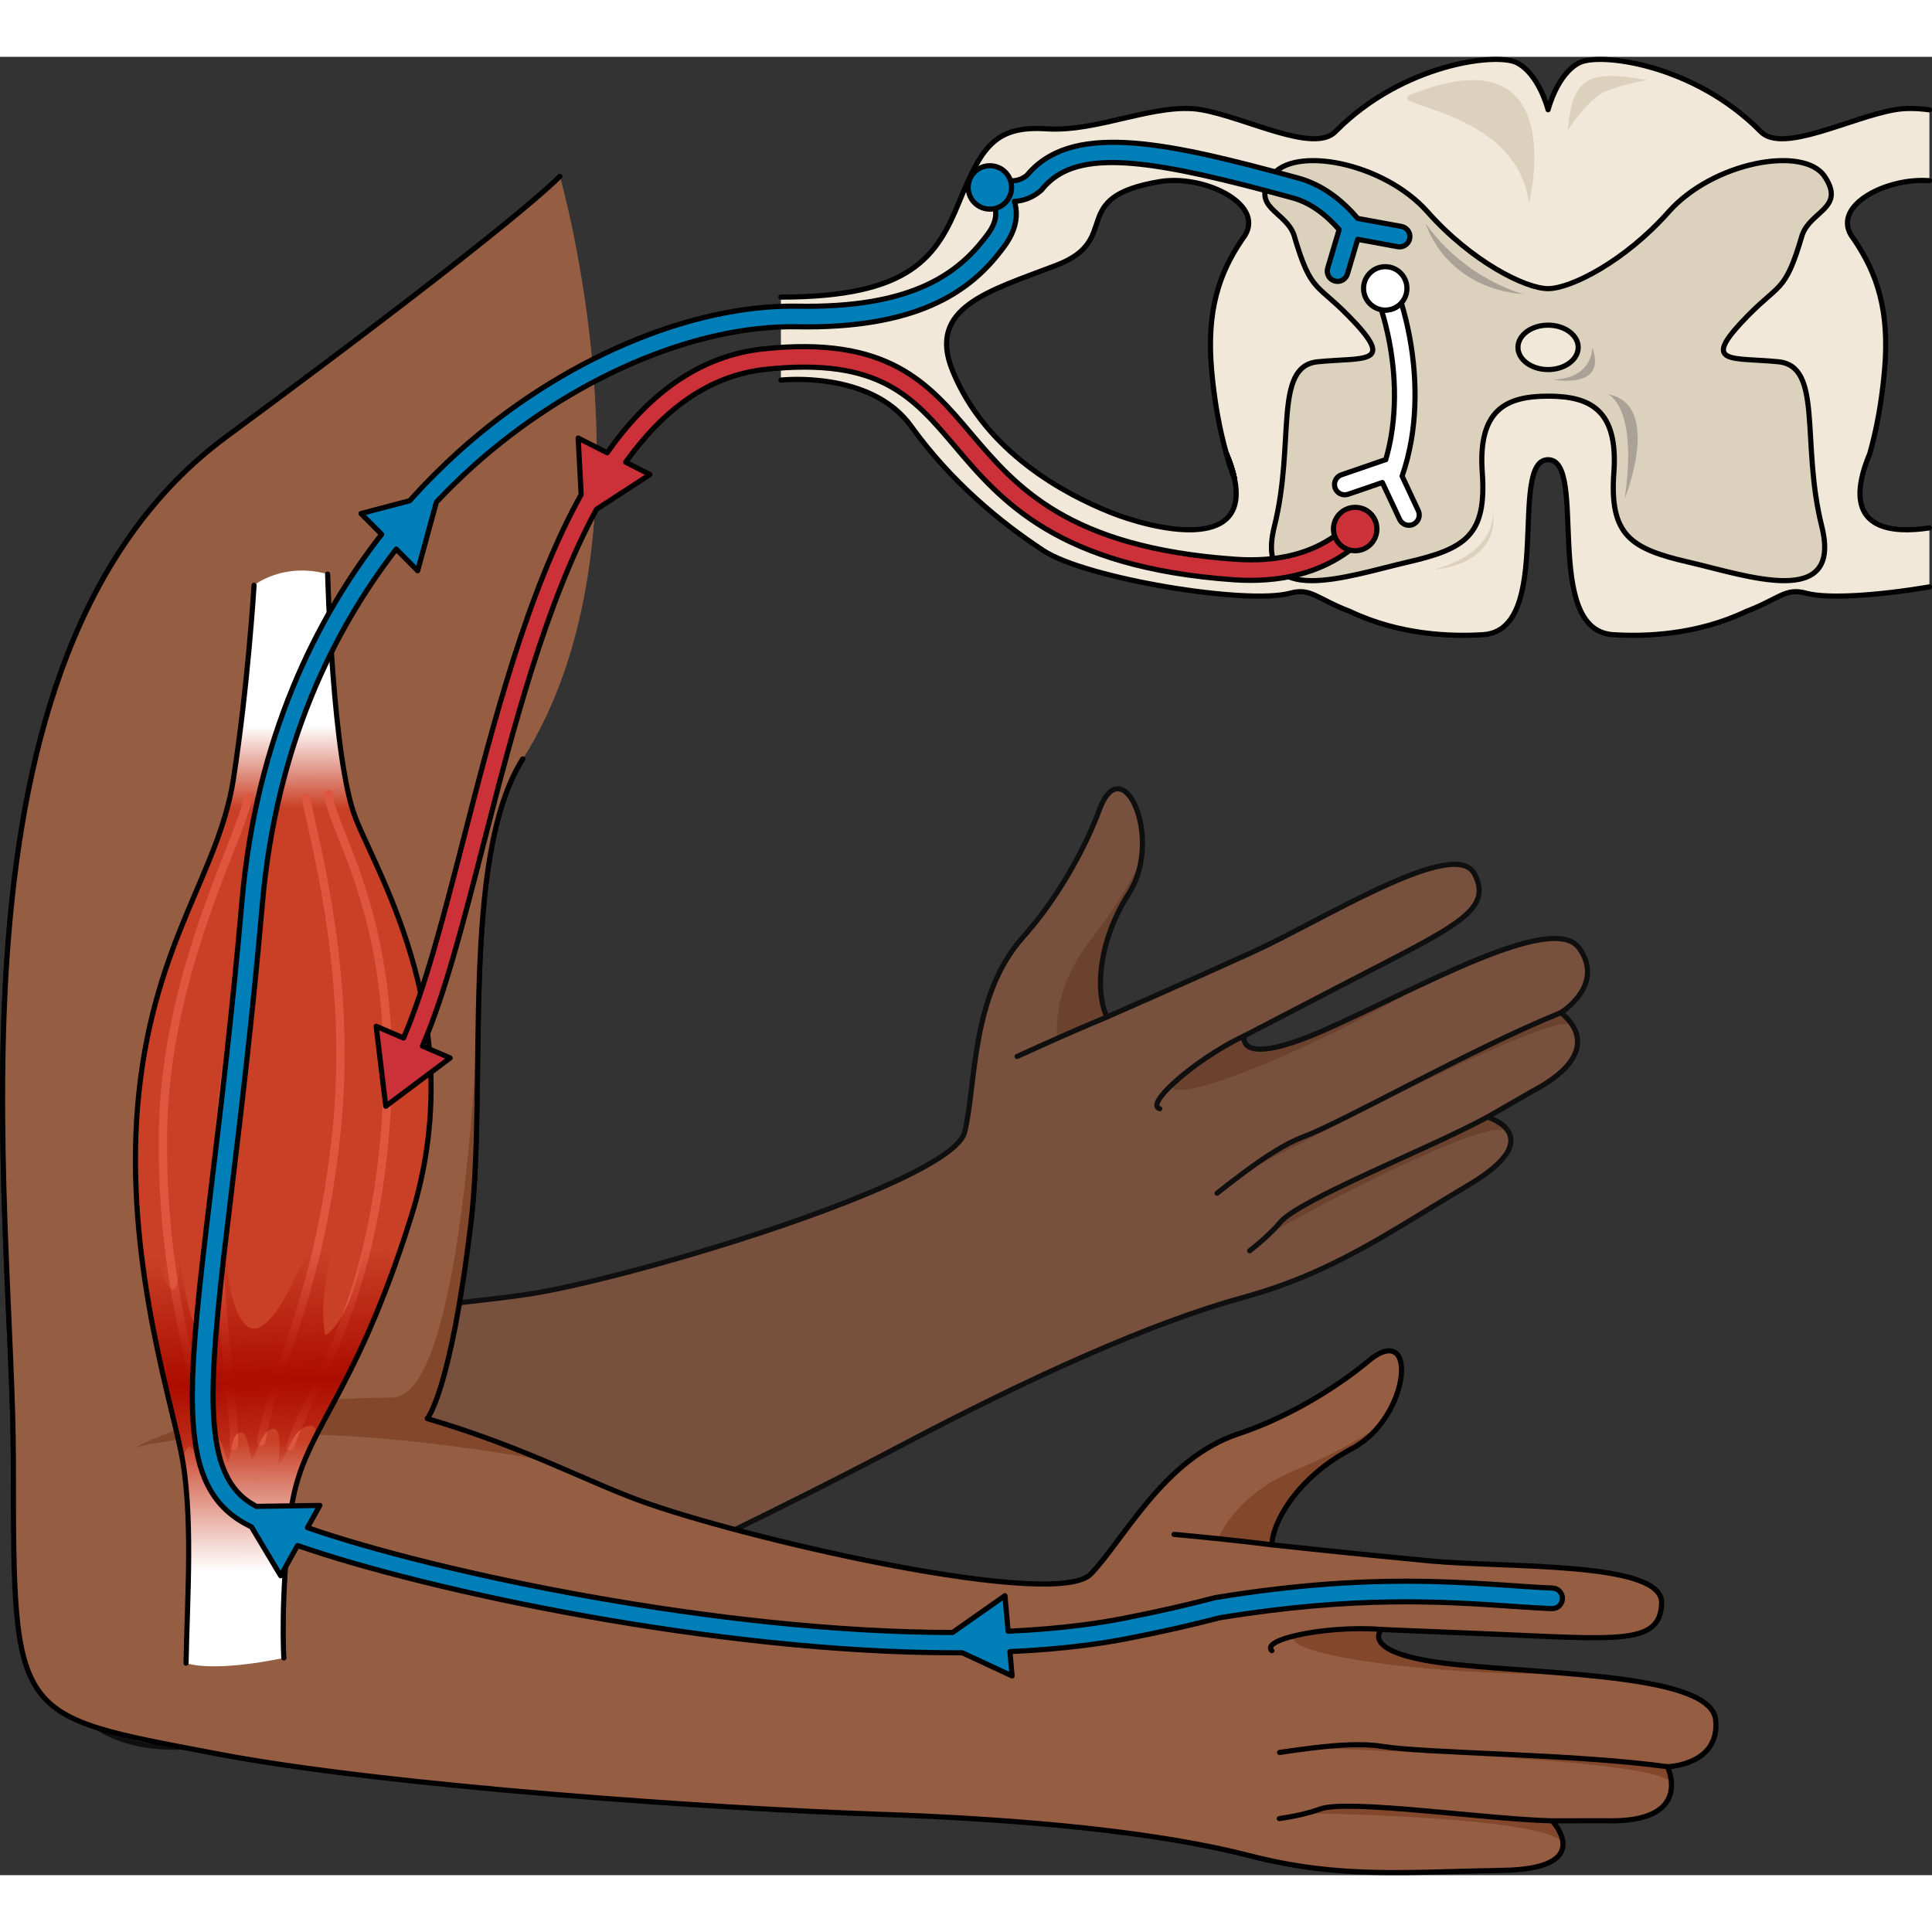 <?xml version="1.0" encoding="utf-8"?>
<!-- Created by: Science Figures, www.sciencefigures.org, Generator: Science Figures Editor -->
<svg version="1.1" id="Camada_1" xmlns="http://www.w3.org/2000/svg" xmlns:xlink="http://www.w3.org/1999/xlink" 
	 width="800px" height="800px" viewBox="0 0 375.468 353.38" enable-background="new 0 0 375.468 353.38"
	 xml:space="preserve">
<rect x="0" y="0" width="375.468" height="353.38" fill="#333333" stroke="none"/>
<g>
	<g opacity="0.7">
		<path fill="#955E43" d="M306.061,183.422c-1.349,1.488-2.747,2.346-2.747,2.346s1.356,0.917,2.319,2.498
			c0.005,0.009,0.005,0.009,0.01,0.017c1.683,2.735,2.16,7.429-7.693,12.661c-1.536,0.88-2.798,1.615-3.847,2.216
			c-5.01,2.882-5.01,2.882-5.01,2.882s2.762,0.838,3.975,2.713c1.351,2.096,0.799,5.478-7.551,10.436
			c-15.886,9.426-26.477,17.132-43.996,21.938c-17.519,4.807-40.785,15.212-66.97,29.052
			c-26.193,13.846-84.928,42.524-117.292,53.647C19.38,336.832,2.605,323.64,2.605,273.24s-16.21-156.89,41.39-199.41
			c57.6-42.51,64.8-50.59,64.8-50.59s20.16,70-7.2,113.2c-6.97,11.01-8.24,30.25-8.63,49.66c-0.29,14.57-0.09,29.24-1.45,40.58
			c-3.93,32.79-30.969,20.222-30.969,20.222c8.923-2.128,16.677-3.298,23.602-4.166c8.433-1.052,15.617-1.63,22.126-2.882
			c23.405-4.491,78.912-21.708,81.183-30.858c2.28-9.155,1.17-26.499,11.328-37.875c10.153-11.385,14.745-24.47,14.745-24.47
			c3.663-10.363,9.822-0.419,8.241,9.454c-0.352,2.242-1.112,4.475-2.378,6.469c-6.885,10.814-6.066,20.811-4.232,24.012
			c0,0,4.314-1.884,10.462-4.612c5.095-2.251,11.447-5.084,17.674-7.915c13.755-6.246,39.391-22.573,43.231-15.288
			c3.337,6.306-2.041,9.41-18.104,17.704c-2.48,1.283-5.222,2.693-8.225,4.252c-18.396,9.551-18.396,9.551-18.396,9.551
			s-1.781,6.587,15.941-1.286c6.208-2.762,13.473-6.395,20.505-9.653c13.063-6.045,25.354-10.783,28.671-6.102
			C309.988,177.564,308.076,181.207,306.061,183.422z"/>
		<path fill="#83482C" d="M84.149,242.735c-51.931,18.429-57.823,27.544-57.823,27.544s16.45-9.71,49.86-9.71
			c11.49,0,15.48-48.87,16.78-74.47c-0.29,14.57-0.09,29.24-1.45,40.58c-3.93,32.79-30.969,20.222-30.969,20.222
			C69.469,244.774,77.224,243.603,84.149,242.735z"/>
		<path fill="#83482C" d="M305.632,188.266c-1.936-2.233-21.975,7.268-39.343,15.999c-10.757,5.404-20.474,10.511-24.257,12.356
			c3.693-2.727,7.695-5.378,11.058-6.648c8.341-3.143,32.704-17.104,50.223-24.204C303.314,185.768,304.669,186.686,305.632,188.266
			z"/>
		<path fill="#83482C" d="M293.066,208.756c-4.15-2.797-37.648,14.935-46.284,19.896l-0.005-0.009
			c0.727-0.682,1.416-1.411,2.037-2.158c3.701-4.403,29.058-14.357,40.278-20.441C289.091,206.043,291.854,206.881,293.066,208.756z
			"/>
		<path fill="#83482C" d="M221.772,156.104c-0.352,2.242-1.112,4.475-2.378,6.469c-6.885,10.814-6.066,20.811-4.232,24.012
			c0,0-3.546,1.456-9.715,4.184c-0.27-3.649,0.185-10.94,6.257-18.788C216.553,165.722,219.841,160.276,221.772,156.104z"/>
		<path fill="#83482C" d="M278.25,179.339l-0.061,0.035c-26.75,15.79-52.721,25.036-50.117,20.086
			c3.307-3.059,8.662-6.808,13.732-9.183c0,0-1.781,6.587,15.941-1.286C263.953,186.229,271.218,182.596,278.25,179.339z"/>
		<path fill="none" stroke="#000000" stroke-linecap="round" stroke-linejoin="round" stroke-miterlimit="10" d="M101.592,136.443
			c-12.209,19.277-6.918,63.826-10.08,90.241c-3.924,32.781-30.962,20.221-30.962,20.221c19.743-4.711,33.861-4.774,45.727-7.053
			c23.403-4.493,78.908-21.702,81.184-30.855c2.276-9.152,1.164-26.499,11.32-37.878c10.156-11.379,14.75-24.475,14.75-24.475
			c4.489-12.709,12.745,5.122,5.861,15.934c-6.884,10.812-6.063,20.805-4.229,24.005c0,0,14.385-6.281,28.137-12.527
			c13.752-6.245,39.385-22.569,43.23-15.29c3.844,7.28-3.92,10.308-26.331,21.955c-18.393,9.559-18.393,9.559-18.393,9.559
			s-1.787,6.583,15.939-1.286s44.065-22.962,49.177-15.754c5.111,7.208-3.609,12.532-3.609,12.532s10.178,6.92-5.366,15.173
			c-8.851,5.096-8.851,5.096-8.851,5.096s12.297,3.72-3.584,13.147c-15.881,9.428-26.477,17.135-43.996,21.942
			c-17.519,4.807-40.781,15.211-66.968,29.054c-26.187,13.843-84.925,42.525-117.288,53.64
			c-37.882,13.011-54.658-0.182-54.658-50.582S-13.608,116.346,43.992,73.834s64.8-50.599,64.8-50.599"/>
		<path fill="none" stroke="#000000" stroke-linecap="round" stroke-linejoin="round" stroke-miterlimit="10" d="M197.659,194.275
			c2.921-1.339,5.538-2.505,7.788-3.506c6.17-2.729,9.716-4.184,9.716-4.184"/>
		<path fill="none" stroke="#000000" stroke-linecap="round" stroke-linejoin="round" stroke-miterlimit="10" d="M225.389,204.432
			c-1.406-0.382-0.071-2.437,2.683-4.972c3.307-3.059,8.662-6.808,13.732-9.183"/>
		<path fill="none" stroke="#000000" stroke-linecap="round" stroke-linejoin="round" stroke-miterlimit="10" d="M236.525,220.848
			c1.651-1.303,3.538-2.777,5.507-4.228c3.693-2.727,7.695-5.378,11.058-6.648c8.341-3.143,32.705-17.104,50.223-24.204"/>
		<path fill="none" stroke="#000000" stroke-linecap="round" stroke-linejoin="round" stroke-miterlimit="10" d="M242.862,232.027
			c1.227-0.957,2.617-2.111,3.92-3.376l-0.005-0.009c0.727-0.682,1.416-1.411,2.036-2.158c3.701-4.403,29.058-14.358,40.278-20.441"
			/>
	</g>
	<g>
		<path fill="#955E43" d="M327.615,331.63c-1.91,0.62-3.55,0.67-3.55,0.67s0.72,1.47,0.77,3.32c0,0.01,0,0.01,0,0.02
			c0.1,3.21-1.82,7.52-12.97,7.16c-1.77,0-3.23,0.01-4.44,0.01c-5.78,0.01-5.78,0.01-5.78,0.01s1.98,2.1,2.1,4.33
			c0.13,2.49-2.03,5.15-11.74,5.3c-18.47,0.28-31.49,1.7-49.08-2.84c-17.59-4.54-42.95-7.08-72.55-8.09
			c-29.61-1.01-94.83-5.33-128.44-11.77c-39.33-7.55-39.33-6.11-39.33-56.51s-16.21-156.89,41.39-199.41
			c57.6-42.51,64.8-50.59,64.8-50.59s20.16,70-7.2,113.2c-6.97,11.01-8.24,30.25-8.63,49.66c-0.29,14.57-0.09,29.24-1.45,40.58
			c-3.93,32.79-8.48,37.96-8.48,37.96c8.8,2.59,16.11,5.43,22.55,8.12c7.84,3.28,14.36,6.35,20.63,8.5
			c22.54,7.74,79.26,20.4,85.78,13.59c6.53-6.81,14.19-22.41,28.66-27.23c14.47-4.83,24.96-13.9,24.96-13.9
			c8.33-7.17,8.73,4.52,2.45,12.3c-1.42,1.77-3.19,3.33-5.28,4.43c-11.35,5.96-15.61,15.04-15.61,18.73c0,0,4.68,0.51,11.37,1.2
			c5.54,0.58,12.46,1.28,19.27,1.92c15.04,1.42,45.4,0,45.11,8.23c-0.24,7.13-6.45,7.15-24.51,6.36c-2.79-0.12-5.87-0.26-9.25-0.4
			c-20.71-0.86-20.71-0.86-20.71-0.86s-4.82,4.83,14.47,6.81c6.76,0.69,14.87,1.15,22.59,1.82c14.34,1.25,27.36,3.25,27.91,8.96
			C333.936,328.5,330.466,330.71,327.615,331.63z"/>
		<path fill="#83482C" d="M105.585,272.76c-54.22-9.83-79.26-2.48-79.26-2.48s16.45-9.71,49.86-9.71
			c11.49,0,15.48-48.87,16.78-74.47c-0.29,14.57-0.09,29.24-1.45,40.58c-3.93,32.79-8.48,37.96-8.48,37.96
			C91.835,267.23,99.145,270.07,105.585,272.76z"/>
		<path fill="#83482C" d="M324.835,335.62c-0.57-2.9-22.68-4.62-42.09-5.68c-12.02-0.66-22.99-1.06-27.19-1.34
			c4.56-0.53,9.35-0.84,12.9-0.27c8.8,1.42,36.88,1.42,55.61,3.97C324.065,332.3,324.786,333.77,324.835,335.62z"/>
		<path fill="#83482C" d="M303.746,347.15c-2.21-4.49-40.09-5.76-50.05-5.75v-0.01c0.97-0.23,1.93-0.52,2.84-0.86
			c5.4-1.98,32.35,1.99,45.11,2.29C301.645,342.82,303.625,344.92,303.746,347.15z"/>
		<path fill="#83482C" d="M268.065,266.02c-1.42,1.77-3.19,3.33-5.28,4.43c-11.35,5.96-15.61,15.04-15.61,18.73
			c0,0-3.8-0.5-10.51-1.2c1.58-3.3,5.6-9.4,14.77-13.19C258.755,271.77,264.315,268.68,268.065,266.02z"/>
		<path fill="#83482C" d="M305.516,314.26h-0.07c-31.06,0.4-58.19-4.49-53.47-7.49c4.39-1.01,10.9-1.6,16.48-1.14
			c0,0-4.82,4.83,14.47,6.81C289.686,313.13,297.795,313.59,305.516,314.26z"/>
		<path fill="none" stroke="#000000" stroke-linecap="round" stroke-linejoin="round" stroke-miterlimit="10" d="M101.592,136.443
			c-12.209,19.277-6.918,63.826-10.08,90.241c-3.924,32.781-8.475,37.96-8.475,37.96c19.472,5.729,31.753,12.693,43.181,16.616
			c22.539,7.737,79.254,20.402,85.779,13.593c6.525-6.809,14.186-22.413,28.655-27.236c14.469-4.823,24.967-13.902,24.967-13.902
			c10.214-8.795,8.511,10.781-2.837,16.739c-11.348,5.958-15.604,15.037-15.604,18.725c0,0,15.604,1.702,30.641,3.121
			c15.037,1.418,45.394,0,45.11,8.228c-0.284,8.228-8.526,6.995-33.762,5.958c-20.711-0.851-20.711-0.851-20.711-0.851
			s-4.823,4.823,14.469,6.809c19.292,1.986,49.649,1.986,50.501,10.781c0.851,8.795-9.363,9.079-9.363,9.079
			s5.391,11.065-12.2,10.497c-10.214,0.021-10.214,0.021-10.214,0.021s8.82,9.341-9.646,9.625
			c-18.466,0.284-31.492,1.702-49.082-2.837c-17.59-4.539-42.946-7.078-72.549-8.087c-29.603-1.009-94.828-5.328-128.433-11.774
			c-39.337-7.546-39.337-6.105-39.337-56.505S-13.608,116.346,43.992,73.834s64.8-50.599,64.8-50.599"/>
		<path fill="none" stroke="#000000" stroke-linecap="round" stroke-linejoin="round" stroke-miterlimit="10" d="M228.165,287.15
			c3.2,0.29,6.05,0.58,8.5,0.83c6.71,0.7,10.51,1.2,10.51,1.2"/>
		<path fill="none" stroke="#000000" stroke-linecap="round" stroke-linejoin="round" stroke-miterlimit="10" d="M247.175,309.75
			c-1.03-1.03,1.15-2.15,4.8-2.98c4.39-1.01,10.9-1.6,16.48-1.14"/>
		<path fill="none" stroke="#000000" stroke-linecap="round" stroke-linejoin="round" stroke-miterlimit="10" d="M248.675,329.53
			c2.08-0.31,4.45-0.65,6.88-0.93c4.56-0.53,9.35-0.84,12.9-0.27c8.8,1.42,36.88,1.42,55.61,3.97"/>
		<path fill="none" stroke="#000000" stroke-linecap="round" stroke-linejoin="round" stroke-miterlimit="10" d="M248.615,342.38
			c1.54-0.22,3.32-0.53,5.08-0.98v-0.01c0.97-0.23,1.93-0.52,2.84-0.86c5.4-1.98,32.35,1.99,45.11,2.29"/>
	</g>
	<g>
		
			<linearGradient id="SVGID_1_" gradientUnits="userSpaceOnUse" x1="-5030.736" y1="524.867" x2="-5000.346" y2="707.946" gradientTransform="matrix(-1.112 0.168 0.15 0.989 -5615.714 448.048)">
			<stop  offset="0.043" style="stop-color:#FFFFFF"/>
			<stop  offset="0.129" style="stop-color:#C94026"/>
			<stop  offset="0.79" style="stop-color:#C94026"/>
			<stop  offset="0.925" style="stop-color:#FFFFFF"/>
		</linearGradient>
		<path fill="url(#SVGID_1_)" d="M63.678,100.53c0,0,0.936,36.09,5.448,47.484c4.511,11.394,22.398,40.272,10.802,77.329
			c-11.595,37.058-21.399,41.33-23.442,57.742c-2.044,16.411-1.324,28.071-1.324,28.071s-12.802,2.866-19.004,1.018
			c0.209-12.419,1.48-29.333-1.035-41.338c-2.514-12.006-11.295-40.095-8.113-69.687c3.184-29.59,15.495-42.602,18.332-60.682
			c2.835-18.081,4.033-37.771,4.033-37.771S54.955,98.135,63.678,100.53z"/>
		<path fill="#DE563F" d="M45.551,270.764c0.374-0.057,0.675-0.34,0.703-0.691c0.19-2.342-0.292-7.07-0.956-13.614
			c-1.277-12.561-3.206-31.542-1.719-48.985c1.219-14.289,4.045-28.213,6.317-39.4c1.923-9.472,3.584-17.653,3.716-23.219
			c0.009-0.402-0.347-0.724-0.798-0.719c-0.458,0.007-0.822,0.336-0.833,0.738c-0.13,5.452-1.78,13.579-3.69,22.989
			c-2.277,11.222-5.112,25.185-6.338,39.552c-1.498,17.563,0.439,36.617,1.721,49.226c0.633,6.232,1.134,11.154,0.953,13.378
			c-0.033,0.402,0.306,0.74,0.754,0.755C45.44,270.776,45.496,270.772,45.551,270.764z"/>
		<path fill="#DE563F" d="M50.837,269.963c0.349-0.053,0.64-0.304,0.697-0.633c0.916-5.372,2.657-10.537,4.674-16.517
			c3.495-10.368,7.845-23.271,9.987-43.766c2.73-26.125-2.352-48.945-4.794-59.912c-0.564-2.532-0.971-4.361-1.091-5.386
			c-0.048-0.398-0.448-0.676-0.896-0.621c-0.529,0.07-0.773,0.424-0.726,0.823c0.127,1.09,0.541,2.947,1.114,5.517
			c2.427,10.9,7.479,33.582,4.771,59.495c-2.126,20.347-6.451,33.172-9.924,43.477c-2.034,6.034-3.792,11.245-4.726,16.721
			c-0.068,0.4,0.237,0.762,0.682,0.809C50.684,269.977,50.762,269.975,50.837,269.963z"/>
		<path fill="#DE563F" d="M56.517,270.814c0.319-0.048,0.595-0.262,0.68-0.56c0.726-2.531,2.137-5.464,3.923-9.177
			c5.165-10.74,12.971-26.97,14.767-55.417c1.781-28.216-4.755-44.675-8.66-54.509c-1.352-3.406-2.421-6.096-2.614-8.041
			c-0.04-0.399-0.435-0.683-0.883-0.633c-0.44,0.042-0.781,0.413-0.74,0.812c0.211,2.126,1.255,4.754,2.7,8.392
			c3.864,9.733,10.333,26.022,8.571,53.949c-1.779,28.185-9.515,44.269-14.634,54.913c-1.814,3.772-3.248,6.753-4.006,9.396
			c-0.113,0.393,0.148,0.782,0.584,0.869C56.309,270.828,56.415,270.829,56.517,270.814z"/>
		<path fill="#DE563F" d="M39.857,270.272c0.413-0.063,0.723-0.396,0.705-0.775c-0.196-4.046-1.242-8.628-2.564-14.427
			c-2.437-10.679-5.773-25.304-5.512-45.969c0.282-22.425,8.154-42.48,12.858-54.464c1.969-5.016,3.391-8.641,3.66-10.798
			c0.05-0.401-0.272-0.751-0.72-0.781c-0.439-0.03-0.851,0.269-0.9,0.671c-0.248,1.989-1.716,5.731-3.576,10.469
			c-4.737,12.069-12.667,32.27-12.952,54.937c-0.263,20.82,3.094,35.531,5.544,46.273c1.309,5.738,2.344,10.269,2.533,14.203
			c0.02,0.401,0.4,0.7,0.85,0.669C39.807,270.278,39.833,270.275,39.857,270.272z"/>
		
			<linearGradient id="SVGID_2_" gradientUnits="userSpaceOnUse" x1="-5013.606" y1="633.745" x2="-5008.2" y2="676.99" gradientTransform="matrix(-1.112 0.168 0.15 0.989 -5615.714 448.048)">
			<stop  offset="0" style="stop-color:#AB0C00;stop-opacity:0"/>
			<stop  offset="0.568" style="stop-color:#AB0C00"/>
			<stop  offset="1" style="stop-color:#AB0C00;stop-opacity:0"/>
		</linearGradient>
		<path fill="url(#SVGID_2_)" d="M40.665,268.048c-1.473,0.693-1.385,4.456-1.7,5.633c-0.577-1.257-0.854-2.824-2.134-3.651
			c-0.704,0.573-1.029,1.482-1.425,2.329c-0.089-0.512-0.178-1.027-0.282-1.522c-2.514-12.006-11.295-40.095-8.113-69.687
			c0.386-3.576,0.906-6.906,1.525-10.037c0.166,6.188,1.126,12.289,0.945,18.514c-0.2,6.965-0.172,14.014,0.956,20.871
			c0.418,2.546,0.629,5.91,2.108,8.149c1.848,2.794,2.29-1.95,2.288-3.086c-0.004-2.86-0.611-5.704-0.902-8.536
			c-0.866-8.457-0.49-16.798-0.535-25.235c0.27,13.744-0.028,28.165,3.36,41.576c0.821,3.256,2.633,6.196,4.677,1.521
			c1.231-2.818,0.954-6.559,1.124-9.5c0.732-12.722,0.543-25.534,1.148-38.229c0.971,8.966,0.358,18.508,0.381,27.561
			c0.015,6.246-0.583,15.139,2.844,20.719c4.015,6.536,10.103-7.386,11.338-10.158c5.248-11.791,6.364-23.717,8.927-36.065
			c-1.291,9.146-1.029,18.442-2.082,27.594c-0.783,6.801-3.292,15.1-1.884,21.674c4.655-3.093,6.626-12.912,7.864-17.627
			c0.456-1.736,0.57-3.406,1.13-5.134c0.8-2.469,1.293-4.948,1.835-7.464c1.069-4.944,2.186-9.91,2.969-14.904
			c0.998-6.362,2.091-13.035,2.268-19.442c0.03-1.081-0.324-6.471,0.263-10.326c4.252,13.827,6.685,31.575,0.371,51.757
			c-7.417,23.704-14.097,33.991-18.486,42.625c0-1.329-0.429-2.244-1.863-1.777c-3.013,0.979-3.53,5.477-5.444,7.358
			c-0.003-1.323,1.114-8.718-2.006-6.554c-1.303,0.903-2.384,4.172-3.054,5.511c-0.83-0.867-0.744-6.418-2.944-4.92
			c-1.151,0.784-1.327,4.45-1.807,5.639C43.61,272.185,43.238,266.839,40.665,268.048z"/>
		<path fill="none" stroke="#000000" stroke-linecap="round" stroke-linejoin="round" stroke-miterlimit="10" d="M36.158,312.174
			c0.209-12.419,1.48-29.333-1.035-41.338c-2.514-12.006-11.295-40.095-8.113-69.687c3.184-29.59,15.495-42.602,18.332-60.682
			c2.835-18.081,4.033-37.771,4.033-37.771"/>
		<path fill="none" stroke="#000000" stroke-linecap="round" stroke-linejoin="round" stroke-miterlimit="10" d="M63.678,100.53
			c0,0,0.936,36.09,5.448,47.484c4.511,11.394,22.398,40.272,10.802,77.329c-11.595,37.058-21.399,41.33-23.442,57.742
			c-2.044,16.411-1.324,28.071-1.324,28.071"/>
		<g>
			
				<linearGradient id="SVGID_3_" gradientUnits="userSpaceOnUse" x1="-5037.948" y1="644.76" x2="-5034.984" y2="668.473" gradientTransform="matrix(-1.112 0.168 0.15 0.989 -5615.714 448.048)">
				<stop  offset="0" style="stop-color:#AB0C00;stop-opacity:0"/>
				<stop  offset="0.568" style="stop-color:#AB0C00"/>
				<stop  offset="1" style="stop-color:#AB0C00;stop-opacity:0"/>
			</linearGradient>
			<path fill="url(#SVGID_3_)" d="M83.715,197.641c-0.042,0.435-0.088,0.873-0.131,1.309l-0.162-6.13
				C83.565,194.396,83.66,196.007,83.715,197.641z"/>
			
				<linearGradient id="SVGID_4_" gradientUnits="userSpaceOnUse" x1="-5004.055" y1="640.529" x2="-5001.09" y2="664.252" gradientTransform="matrix(-1.112 0.168 0.15 0.989 -5615.714 448.048)">
				<stop  offset="0" style="stop-color:#AB0C00;stop-opacity:0"/>
				<stop  offset="0.568" style="stop-color:#AB0C00"/>
				<stop  offset="1" style="stop-color:#AB0C00;stop-opacity:0"/>
			</linearGradient>
			<path fill="url(#SVGID_4_)" d="M45.874,267.753c0.078,0.748,0.159,1.45,0.255,2.083C46.004,269.171,45.93,268.467,45.874,267.753
				z"/>
			
				<linearGradient id="SVGID_5_" gradientUnits="userSpaceOnUse" x1="-4993.518" y1="639.223" x2="-4990.552" y2="662.946" gradientTransform="matrix(-1.112 0.168 0.15 0.989 -5615.714 448.048)">
				<stop  offset="0" style="stop-color:#AB0C00;stop-opacity:0"/>
				<stop  offset="0.568" style="stop-color:#AB0C00"/>
				<stop  offset="1" style="stop-color:#AB0C00;stop-opacity:0"/>
			</linearGradient>
			<path fill="url(#SVGID_5_)" d="M33.302,196.45c0.062,1.787,0.083,3.564,0.092,5.34c-0.021-1.108-0.047-2.212-0.078-3.311
				C33.298,197.798,33.297,197.13,33.302,196.45z"/>
			
				<linearGradient id="SVGID_6_" gradientUnits="userSpaceOnUse" x1="-4999.492" y1="639.95" x2="-4996.525" y2="663.68" gradientTransform="matrix(-1.112 0.168 0.15 0.989 -5615.714 448.048)">
				<stop  offset="0" style="stop-color:#AB0C00;stop-opacity:0"/>
				<stop  offset="0.568" style="stop-color:#AB0C00"/>
				<stop  offset="1" style="stop-color:#AB0C00;stop-opacity:0"/>
			</linearGradient>
			<path fill="url(#SVGID_6_)" d="M41.134,270.833c-0.215-1.129-0.426-2.523-0.593-4.04
				C40.78,268.277,40.958,269.674,41.134,270.833z"/>
			
				<linearGradient id="SVGID_7_" gradientUnits="userSpaceOnUse" x1="-4994.307" y1="639.313" x2="-4991.341" y2="663.034" gradientTransform="matrix(-1.112 0.168 0.15 0.989 -5615.714 448.048)">
				<stop  offset="0" style="stop-color:#AB0C00;stop-opacity:0"/>
				<stop  offset="0.568" style="stop-color:#AB0C00"/>
				<stop  offset="1" style="stop-color:#AB0C00;stop-opacity:0"/>
			</linearGradient>
			<path fill="url(#SVGID_7_)" d="M35.809,271.517c-0.275-1.814-1.321-5.484-1.71-8.962c0.299,0.801,0.555,1.614,0.73,2.457
				C35.252,267.038,35.559,269.867,35.809,271.517z"/>
		</g>
	</g>
	<g>
		<path fill="#F2E8D9" d="M151.762,46.691v16.13c0,0,17.438-1.962,25.285,8.937c7.847,10.899,17.438,18.746,25.721,24.195
			c8.283,5.449,39.502,10.584,47.954,8.283c4.057-1.102,5.086,1.053,11.625,3.548c9.712,4.614,19.751,4.904,25.866,4.517
			c13.95-0.872,4.795-34.004,12.642-34.004s-1.308,33.132,12.642,34.004c6.115,0.388,16.154,0.097,25.866-4.517
			c6.539-2.495,7.569-4.65,11.625-3.548c4.214,1.15,14.108,0.448,23.977-1.223V91.546c-7.666,1.175-15.186-0.061-13.163-9.603
			c0.291-1.417,0.811-3.015,1.562-4.82c0-0.012,0.012-0.012,0.012-0.024v-0.012c1.344-4.747,2.337-10.136,2.87-16.227
			c1.005-11.528-1.441-18.806-6.006-25.479c-0.169-0.254-0.351-0.521-0.545-0.775c0,0,0,0,0-0.012
			c-3.415-5.885,7.096-11.165,15.27-10.523V10.302c-2.373-0.315-4.638-0.388-6.757-0.012c-8.658,1.514-21.858,8.61-26.06,4.214
			c-0.036-0.024-0.061-0.06-0.085-0.085C329.121,1.365,310.944-0.851,306.96,1.134c-4.36,2.18-6.103,9.155-6.103,9.155
			s-1.744-6.975-6.103-9.155c-3.984-1.986-22.161,0.23-35.106,13.284c-0.024,0.024-0.048,0.06-0.085,0.085
			c-4.202,4.396-17.402-2.7-26.06-4.214c-8.719-1.526-20.054,4.36-30.081,3.706c-10.027-0.654-12.642,3.487-17.002,14.168
			C182.061,38.844,177.047,46.691,151.762,46.691z M205.335,40.491c13.079-5.013,1.72-13.199,20.102-16.251
			c8.307-1.381,20.175,4.154,16.578,10.354c0,0.012,0,0.012,0,0.012c-0.194,0.254-0.375,0.521-0.545,0.775
			c-4.565,6.672-7.012,13.95-6.006,25.479c0.533,6.091,1.526,11.48,2.87,16.227v0.012c0,0.012,0.012,0.012,0.012,0.024
			c0.751,1.804,1.271,3.403,1.562,4.82c3.1,14.58-16.118,9.772-24.062,6.6c-8.719-3.488-24.256-11.613-30.735-27.562
			C180.099,48.653,192.257,45.504,205.335,40.491z"/>
		<path fill="none" stroke="#000000" stroke-linecap="round" stroke-linejoin="round" stroke-miterlimit="10" d="M238.346,77.123
			c0.472,1.683,0.993,3.294,1.562,4.82C239.618,80.526,239.097,78.927,238.346,77.123z"/>
		<path fill="none" stroke="#000000" stroke-linecap="round" stroke-linejoin="round" stroke-miterlimit="10" d="M238.346,77.123
			c0.472,1.683,0.993,3.294,1.562,4.82C239.618,80.526,239.097,78.927,238.346,77.123z"/>
		<path fill="#DBD1BD" d="M256.099,59.261c8.719-0.872,14.822,0.581,7.266-7.556c-7.556-8.138-8.428-5.231-11.916-17.147
			c-1.707-4.65-8.409-5.195-4.35-11.298c4.059-6.103,21.715-2.834,30.325,6.866c8.61,9.7,19.073,14.926,23.432,14.926
			s14.822-5.226,23.432-14.926c8.61-9.7,26.266-12.969,30.325-6.866c4.059,6.103-2.642,6.648-4.35,11.298
			c-3.488,11.916-4.36,9.01-11.916,17.147c-7.556,8.138-1.453,6.685,7.266,7.556c8.719,0.872,4.36,15.694,8.428,31.97
			c4.069,16.275-14.532,9.591-25.866,6.975c-11.335-2.616-15.404-5.231-14.532-17.438c0.872-12.207-4.65-14.822-12.788-14.822
			c-8.138,0-13.66,2.616-12.788,14.822c0.872,12.207-3.197,14.822-14.532,17.438c-11.335,2.616-29.935,9.3-25.866-6.975
			C251.739,74.955,247.38,60.133,256.099,59.261z"/>
		<path fill="none" stroke="#000000" stroke-linecap="round" stroke-linejoin="round" stroke-miterlimit="10" d="M256.099,59.261
			c8.719-0.872,14.822,0.581,7.266-7.556c-7.556-8.138-8.428-5.231-11.916-17.147c-1.707-4.65-8.409-5.195-4.35-11.298
			c4.059-6.103,21.715-2.834,30.325,6.866c8.61,9.7,19.073,14.926,23.432,14.926s14.822-5.226,23.432-14.926
			c8.61-9.7,26.266-12.969,30.325-6.866c4.059,6.103-2.642,6.648-4.35,11.298c-3.488,11.916-4.36,9.01-11.916,17.147
			c-7.556,8.138-1.453,6.685,7.266,7.556c8.719,0.872,4.36,15.694,8.428,31.97c4.069,16.275-14.532,9.591-25.866,6.975
			c-11.335-2.616-15.404-5.231-14.532-17.438c0.872-12.207-4.65-14.822-12.788-14.822c-8.138,0-13.66,2.616-12.788,14.822
			c0.872,12.207-3.197,14.822-14.532,17.438c-11.335,2.616-29.935,9.3-25.866-6.975C251.739,74.955,247.38,60.133,256.099,59.261z"
			/>
		<path fill="none" stroke="#000000" stroke-linecap="round" stroke-linejoin="round" stroke-miterlimit="10" d="M374.968,91.546
			c-7.666,1.175-15.186-0.061-13.163-9.603c0.291-1.417,0.811-3.015,1.562-4.82c0-0.012,0.012-0.012,0.012-0.024v-0.012
			c1.344-4.747,2.337-10.136,2.87-16.227c1.005-11.528-1.441-18.806-6.006-25.479c-0.169-0.254-0.351-0.521-0.545-0.775
			c0,0,0,0,0-0.012c-3.415-5.885,7.096-11.165,15.27-10.523 M151.762,62.821c0,0,17.438-1.962,25.285,8.937
			c7.847,10.899,17.438,18.746,25.721,24.195c8.283,5.449,39.502,10.584,47.954,8.283c4.057-1.102,5.086,1.053,11.625,3.548
			c9.712,4.614,19.751,4.904,25.866,4.517c13.95-0.872,4.795-34.004,12.642-34.004s-1.308,33.132,12.642,34.004
			c6.115,0.388,16.154,0.097,25.866-4.517c6.539-2.495,7.569-4.65,11.625-3.548c4.214,1.15,14.108,0.448,23.977-1.223
			 M374.968,10.302c-2.373-0.315-4.638-0.388-6.757-0.012c-8.658,1.514-21.858,8.61-26.06,4.214
			c-0.036-0.024-0.061-0.06-0.085-0.085C329.121,1.365,310.944-0.851,306.96,1.134c-4.36,2.18-6.103,9.155-6.103,9.155
			s-1.744-6.975-6.103-9.155c-3.984-1.986-22.161,0.23-35.106,13.284c-0.024,0.024-0.048,0.06-0.085,0.085
			c-4.202,4.396-17.402-2.7-26.06-4.214c-8.719-1.526-20.054,4.36-30.081,3.706c-10.027-0.654-12.642,3.487-17.002,14.168
			c-4.359,10.681-9.373,18.528-34.658,18.528 M205.335,40.491c13.079-5.013,1.72-13.199,20.102-16.251
			c8.307-1.381,20.175,4.154,16.578,10.354c0,0.012,0,0.012,0,0.012c-0.194,0.254-0.375,0.521-0.545,0.775
			c-4.565,6.672-7.012,13.95-6.006,25.479c0.533,6.091,1.526,11.48,2.87,16.227v0.012c0,0.012,0.012,0.012,0.012,0.024
			c0.751,1.804,1.271,3.403,1.562,4.82c3.1,14.58-16.118,9.772-24.062,6.6c-8.719-3.488-24.256-11.613-30.735-27.562
			C180.099,48.653,192.257,45.504,205.335,40.491z"/>
		<path fill="none" stroke="#000000" stroke-linecap="round" stroke-linejoin="round" stroke-miterlimit="10" d="M238.346,77.123
			c0.472,1.683,0.993,3.294,1.562,4.82C239.618,80.526,239.097,78.927,238.346,77.123z"/>
		<ellipse fill="#F2E8D9" cx="300.856" cy="56.462" rx="5.854" ry="4.315"/>
		
			<ellipse fill="none" stroke="#000000" stroke-linecap="round" stroke-linejoin="round" stroke-miterlimit="10" cx="300.856" cy="56.462" rx="5.854" ry="4.315"/>
		<path fill="#DBD1BD" d="M274.486,7.208c-6.632,2.603,20.054,2.325,22.669,21.216C297.156,28.424,305.584-4.998,274.486,7.208z"/>
		<path fill="#DBD1BD" d="M320.116,4.527c-10.892-1.873-14.532-1.096-15.404,9.657c0,0,3.469-5.235,6.394-6.975
			C313.898,5.547,320.116,4.527,320.116,4.527z"/>
		<path fill="#AAA197" d="M312.414,65.553c0,0,5.958,1.962,3.342,20.272C315.756,85.824,323.24,67.515,312.414,65.553z"/>
		<path fill="#AAA197" d="M309.435,56.462c0,0,0.218,6.039-7.629,6.257C301.806,62.719,312.486,64.809,309.435,56.462z"/>
		<path fill="#AAA197" d="M296.138,46.153c0,0-11.314-2.834-19.062-13.732C277.076,32.421,280.662,44.845,296.138,46.153z"/>
		<path fill="#DBD1BD" d="M290.035,87.568c0,0,1.962,8.433-11.335,12.064C278.7,99.632,291.997,99.011,290.035,87.568z"/>
	</g>
	<g>
		<path fill="#FFFFFF" d="M274.667,90.851c-0.28,0.13-0.57,0.19-0.85,0.19c-0.75,0-1.47-0.43-1.81-1.15l-1.64-3.5l-1.72-3.66
			l-1.15,0.39v0.01l-5.5,1.88c-1.05,0.36-2.18-0.2-2.54-1.24c-0.36-1.05,0.2-2.19,1.24-2.54l8.35-2.87
			c0.09-0.03,0.17-0.05,0.26-0.06v-0.01c0.47-1.6,0.8-3.13,1.04-4.53c1.38-8.09,0.51-16.87-1.89-24.61c0.25,0.05,0.5,0.07,0.76,0.07
			c1.24,0,2.35-0.53,3.12-1.39c2.62,8.62,3.38,18.21,1.95,26.6c-0.43,2.51-1.03,4.87-1.8,7.06l3.14,6.7
			C276.097,89.191,275.667,90.381,274.667,90.851z"/>
		<path fill="none" stroke="#000000" stroke-linecap="round" stroke-linejoin="round" stroke-miterlimit="10" d="M274.667,90.851
			c-0.28,0.13-0.57,0.19-0.85,0.19c-0.75,0-1.47-0.43-1.81-1.15l-1.64-3.5l-1.72-3.66l-1.15,0.39v0.01l-5.5,1.88
			c-1.05,0.36-2.18-0.2-2.54-1.24c-0.36-1.05,0.2-2.19,1.24-2.54l8.35-2.87c0.09-0.03,0.17-0.05,0.26-0.06v-0.01
			c0.47-1.6,0.8-3.13,1.04-4.53c1.38-8.09,0.51-16.87-1.89-24.61c0.25,0.05,0.5,0.07,0.76,0.07c1.24,0,2.35-0.53,3.12-1.39
			c2.62,8.62,3.38,18.21,1.95,26.6c-0.43,2.51-1.03,4.87-1.8,7.06l3.14,6.7C276.097,89.191,275.667,90.381,274.667,90.851z"/>
		<path fill="#FFFFFF" d="M268.457,49.151c-0.72-2.35-1.59-4.6-2.59-6.71c0.77-1.01,1.98-1.66,3.35-1.66c0.16,0,0.32,0.01,0.48,0.03
			c1.02,2.23,1.91,4.59,2.64,7.02c-0.77,0.86-1.88,1.39-3.12,1.39C268.957,49.221,268.707,49.201,268.457,49.151z"/>
	</g>
	<path fill="#FFFFFF" d="M273.427,45.001c0,1.09-0.41,2.09-1.09,2.83c-0.77,0.86-1.88,1.39-3.12,1.39c-0.26,0-0.51-0.02-0.76-0.07
		c-1.97-0.36-3.46-2.08-3.46-4.15c0-0.96,0.32-1.85,0.87-2.56c0.77-1.01,1.98-1.66,3.35-1.66c0.16,0,0.32,0.01,0.48,0.03
		C271.797,41.051,273.427,42.831,273.427,45.001z"/>
	<path fill="none" stroke="#000000" stroke-linecap="round" stroke-linejoin="round" stroke-miterlimit="10" d="M273.427,45.001
		c0,1.09-0.41,2.09-1.09,2.83c-0.77,0.86-1.88,1.39-3.12,1.39c-0.26,0-0.51-0.02-0.76-0.07c-1.97-0.36-3.46-2.08-3.46-4.15
		c0-0.96,0.32-1.85,0.87-2.56c0.77-1.01,1.98-1.66,3.35-1.66c0.16,0,0.32,0.01,0.48,0.03
		C271.797,41.051,273.427,42.831,273.427,45.001z"/>
	<g>
		<path d="M191.597,34.931c-0.14,0.19-0.29,0.39-0.45,0.58c0.05-0.09,0.12-0.18,0.19-0.27
			C191.427,35.141,191.507,35.031,191.597,34.931z"/>
		<path d="M203.797,24.371c-0.02,0.04-0.04,0.07-0.07,0.1c-0.43,0.54-0.87,1.01-1.33,1.42c0.26-0.33,0.53-0.64,0.8-0.93
			C203.387,24.751,203.597,24.551,203.797,24.371z"/>
	</g>
	<path fill="#007EB8" d="M301.727,297.581c-2.49-0.1-5.16-0.28-7.98-0.48c-9.33-0.63-20.53-1.39-35.58-0.3
		c-6.56,0.48-13.85,1.3-22.04,2.65c-5.26,1.38-11.21,2.75-17.97,4.06c-2.43,0.47-4.96,0.87-7.55,1.21
		c-0.02,0.01-0.03,0.01-0.05,0.01c-4.654,0.609-9.558,1.013-14.638,1.244l-0.616-6.907l-10.169,7.146
		c-45.326-0.015-100.609-11.749-125.378-20.375l2.407-4.317l-12.331,0.186c-0.454-0.249-0.875-0.492-1.234-0.726
		c-10.1-6.57-7.88-25.01-3.46-61.75c1.77-14.71,3.97-33.03,5.86-54.73c2.676-30.66,13.832-53.077,26.004-68.833l4.166,4.204
		l3.64-13.339c2.369-2.51,4.717-4.793,6.99-6.842c19.02-17.15,43.2-27.59,63.1-27.23c0.64,0.01,1.26,0.02,1.88,0.02
		c22.7,0,32.25-7.5,37.97-15.08c0.24-0.3,0.46-0.61,0.67-0.91c0.06-0.09,0.12-0.17,0.18-0.26c1.55-2.32,2.16-4.63,1.83-6.89
		c-0.07-0.44-0.17-0.86-0.29-1.25c1.74-0.1,3.58-0.71,5.26-2.2c0.26-0.33,0.53-0.64,0.8-0.93c0.19-0.21,0.4-0.41,0.6-0.59
		c7.02-6.52,21.09-4.18,47.45,3.05c3.26,0.89,6.31,3.08,9,6.16l-2.23,7.49c-0.31,1.06,0.29,2.17,1.35,2.49
		c0.19,0.05,0.38,0.08,0.57,0.08c0.86,0,1.66-0.56,1.92-1.43l1.37-4.61l0.63-2.13l3.33,0.61l4.45,0.82c1.09,0.2,2.13-0.52,2.33-1.61
		c0.2-1.09-0.52-2.13-1.61-2.33l-8.51-1.56c-3.24-3.83-7.12-6.63-11.55-7.84c-24.8-6.8-43.06-10.87-52.02-1.33
		c-0.25,0.27-0.5,0.54-0.74,0.83c-2.7,2.12-5.72,0.38-6.09,0.15c-0.93-0.59-2.16-0.32-2.76,0.61c-0.59,0.93-0.32,2.17,0.61,2.76
		c0.02,0.01,1.87,1.29,2.17,3.34c0.19,1.25-0.21,2.62-1.18,4.07c-0.03,0.05-0.06,0.09-0.1,0.13c-0.14,0.23-0.31,0.45-0.5,0.68
		c-0.02,0.04-0.06,0.09-0.09,0.13c-0.14,0.19-0.29,0.39-0.45,0.58c-0.01,0.01-0.01,0.02-0.02,0.03
		c-5.48,6.97-14.53,13.32-36.15,12.92c-20.86-0.36-46.12,10.46-65.86,28.26c-3.074,2.772-6.282,5.949-9.497,9.544l-9.468,2.491
		l4.006,4.043c-12.684,16.274-24.364,39.513-27.141,71.352c-1.89,21.64-4.09,39.92-5.86,54.6c-4.76,39.59-6.93,57.66,5.26,65.59
		c0.662,0.43,1.49,0.886,2.456,1.362l5.669,9.487l3.278-5.88c25.307,8.825,81.74,20.85,127.847,20.85
		c0.444,0,0.883-0.006,1.326-0.008l9.699,4.503l-0.421-4.727c5.102-0.229,10.029-0.63,14.706-1.238h0.05
		c0.14-0.02,0.27-0.04,0.41-0.06c0.01,0,0.01,0,0.02,0c2.56-0.34,5.06-0.74,7.46-1.2c6.79-1.31,12.77-2.69,18.07-4.07
		c26.42-4.31,43.34-3.16,56.49-2.27c2.85,0.2,5.55,0.38,8.09,0.49c1.13,0.03,2.03-0.81,2.08-1.92
		C303.687,298.561,302.837,297.631,301.727,297.581z"/>
	<path fill="none" stroke="#000000" stroke-linecap="round" stroke-linejoin="round" stroke-miterlimit="10" d="M301.727,297.581
		c-2.49-0.1-5.16-0.28-7.98-0.48c-9.33-0.63-20.53-1.39-35.58-0.3c-6.56,0.48-13.85,1.3-22.04,2.65
		c-5.26,1.38-11.21,2.75-17.97,4.06c-2.43,0.47-4.96,0.87-7.55,1.21c-0.02,0.01-0.03,0.01-0.05,0.01
		c-4.654,0.609-9.558,1.013-14.638,1.244l-0.616-6.907l-10.169,7.146c-45.326-0.015-100.609-11.749-125.378-20.375l2.407-4.317
		l-12.331,0.186c-0.454-0.249-0.875-0.492-1.234-0.726c-10.1-6.57-7.88-25.01-3.46-61.75c1.77-14.71,3.97-33.03,5.86-54.73
		c2.676-30.66,13.832-53.077,26.004-68.833l4.166,4.204l3.64-13.339c2.369-2.51,4.717-4.793,6.99-6.842
		c19.02-17.15,43.2-27.59,63.1-27.23c0.64,0.01,1.26,0.02,1.88,0.02c22.7,0,32.25-7.5,37.97-15.08c0.24-0.3,0.46-0.61,0.67-0.91
		c0.06-0.09,0.12-0.17,0.18-0.26c1.55-2.32,2.16-4.63,1.83-6.89c-0.07-0.44-0.17-0.86-0.29-1.25c1.74-0.1,3.58-0.71,5.26-2.2
		c0.26-0.33,0.53-0.64,0.8-0.93c0.19-0.21,0.4-0.41,0.6-0.59c7.02-6.52,21.09-4.18,47.45,3.05c3.26,0.89,6.31,3.08,9,6.16
		l-2.23,7.49c-0.31,1.06,0.29,2.17,1.35,2.49c0.19,0.05,0.38,0.08,0.57,0.08c0.86,0,1.66-0.56,1.92-1.43l1.37-4.61l0.63-2.13
		l3.33,0.61l4.45,0.82c1.09,0.2,2.13-0.52,2.33-1.61c0.2-1.09-0.52-2.13-1.61-2.33l-8.51-1.56c-3.24-3.83-7.12-6.63-11.55-7.84
		c-24.8-6.8-43.06-10.87-52.02-1.33c-0.25,0.27-0.5,0.54-0.74,0.83c-2.7,2.12-5.72,0.38-6.09,0.15c-0.93-0.59-2.16-0.32-2.76,0.61
		c-0.59,0.93-0.32,2.17,0.61,2.76c0.02,0.01,1.87,1.29,2.17,3.34c0.19,1.25-0.21,2.62-1.18,4.07c-0.03,0.05-0.06,0.09-0.1,0.13
		c-0.14,0.23-0.31,0.45-0.5,0.68c-0.02,0.04-0.06,0.09-0.09,0.13c-0.14,0.19-0.29,0.39-0.45,0.58c-0.01,0.01-0.01,0.02-0.02,0.03
		c-5.48,6.97-14.53,13.32-36.15,12.92c-20.86-0.36-46.12,10.46-65.86,28.26c-3.074,2.772-6.282,5.949-9.497,9.544l-9.468,2.491
		l4.006,4.043c-12.684,16.274-24.364,39.513-27.141,71.352c-1.89,21.64-4.09,39.92-5.86,54.6c-4.76,39.59-6.93,57.66,5.26,65.59
		c0.662,0.43,1.49,0.886,2.456,1.362l5.669,9.487l3.278-5.88c25.307,8.825,81.74,20.85,127.847,20.85
		c0.444,0,0.883-0.006,1.326-0.008l9.699,4.503l-0.421-4.727c5.102-0.229,10.029-0.63,14.706-1.238h0.05
		c0.14-0.02,0.27-0.04,0.41-0.06c0.01,0,0.01,0,0.02,0c2.56-0.34,5.06-0.74,7.46-1.2c6.79-1.31,12.77-2.69,18.07-4.07
		c26.42-4.31,43.34-3.16,56.49-2.27c2.85,0.2,5.55,0.38,8.09,0.49c1.13,0.03,2.03-0.81,2.08-1.92
		C303.687,298.561,302.837,297.631,301.727,297.581z"/>
	<path fill="#CC3038" d="M264.757,87.791c-1.43,1.97-3.2,3.8-5.38,5.34c-4.48,3.17-10.7,5.12-19.33,4.51
		c-32.57-2.29-42.56-14.09-51.38-24.49c-8.26-9.75-16.07-18.96-40.24-16.4c-12.753,1.356-22.58,9.027-30.431,20.198l-5.637-2.865
		l0.586,10.976c-10.51,18.94-17.048,44.342-22.809,66.731c-3.831,14.918-7.484,29.108-11.713,38.891l-5.32-2.276l1.864,15.538
		l12.524-9.383l-5.389-2.305c4.314-9.948,7.882-23.777,11.913-39.465c5.602-21.779,11.959-46.491,21.904-64.854l10.39-6.762
		l-4.715-2.396c7.189-10.043,16.029-16.856,27.251-18.048c22.07-2.35,28.56,5.31,36.77,15.01c8.87,10.46,19.9,23.48,54.15,25.89
		c9.13,0.64,16.79-1.37,22.62-5.76c1.9-1.42,3.61-3.1,5.09-5.02C267.167,89.421,266.117,88.261,264.757,87.791z"/>
	<path fill="none" stroke="#000000" stroke-linecap="round" stroke-linejoin="round" stroke-miterlimit="10" d="M264.757,87.791
		c-1.43,1.97-3.2,3.8-5.38,5.34c-4.48,3.17-10.7,5.12-19.33,4.51c-32.57-2.29-42.56-14.09-51.38-24.49
		c-8.26-9.75-16.07-18.96-40.24-16.4c-12.753,1.356-22.58,9.027-30.431,20.198l-5.637-2.865l0.586,10.976
		c-10.51,18.94-17.048,44.342-22.809,66.731c-3.831,14.918-7.484,29.108-11.713,38.891l-5.32-2.276l1.864,15.538l12.524-9.383
		l-5.389-2.305c4.314-9.948,7.882-23.777,11.913-39.465c5.602-21.779,11.959-46.491,21.904-64.854l10.39-6.762l-4.715-2.396
		c7.189-10.043,16.029-16.856,27.251-18.048c22.07-2.35,28.56,5.31,36.77,15.01c8.87,10.46,19.9,23.48,54.15,25.89
		c9.13,0.64,16.79-1.37,22.62-5.76c1.9-1.42,3.61-3.1,5.09-5.02C267.167,89.421,266.117,88.261,264.757,87.791z"/>
	<path fill="#CC3038" d="M267.587,91.771c0,2.33-1.89,4.22-4.22,4.22c-0.34,0-0.67-0.04-0.98-0.12c-1.41-0.33-2.55-1.38-3.01-2.74
		c-0.15-0.43-0.23-0.88-0.23-1.36c0-2.33,1.89-4.22,4.22-4.22c0.49,0,0.96,0.08,1.39,0.24c1.36,0.47,2.41,1.63,2.72,3.06
		C267.557,91.141,267.587,91.451,267.587,91.771z"/>
	<path fill="none" stroke="#000000" stroke-linecap="round" stroke-linejoin="round" stroke-miterlimit="10" d="M267.587,91.771
		c0,2.33-1.89,4.22-4.22,4.22c-0.34,0-0.67-0.04-0.98-0.12c-1.41-0.33-2.55-1.38-3.01-2.74c-0.15-0.43-0.23-0.88-0.23-1.36
		c0-2.33,1.89-4.22,4.22-4.22c0.49,0,0.96,0.08,1.39,0.24c1.36,0.47,2.41,1.63,2.72,3.06
		C267.557,91.141,267.587,91.451,267.587,91.771z"/>
	<circle fill="#007EB8" cx="192.377" cy="25.381" r="4.218"/>
	
		<circle fill="none" stroke="#000000" stroke-linecap="round" stroke-linejoin="round" stroke-miterlimit="10" cx="192.377" cy="25.381" r="4.218"/>
</g>
</svg>